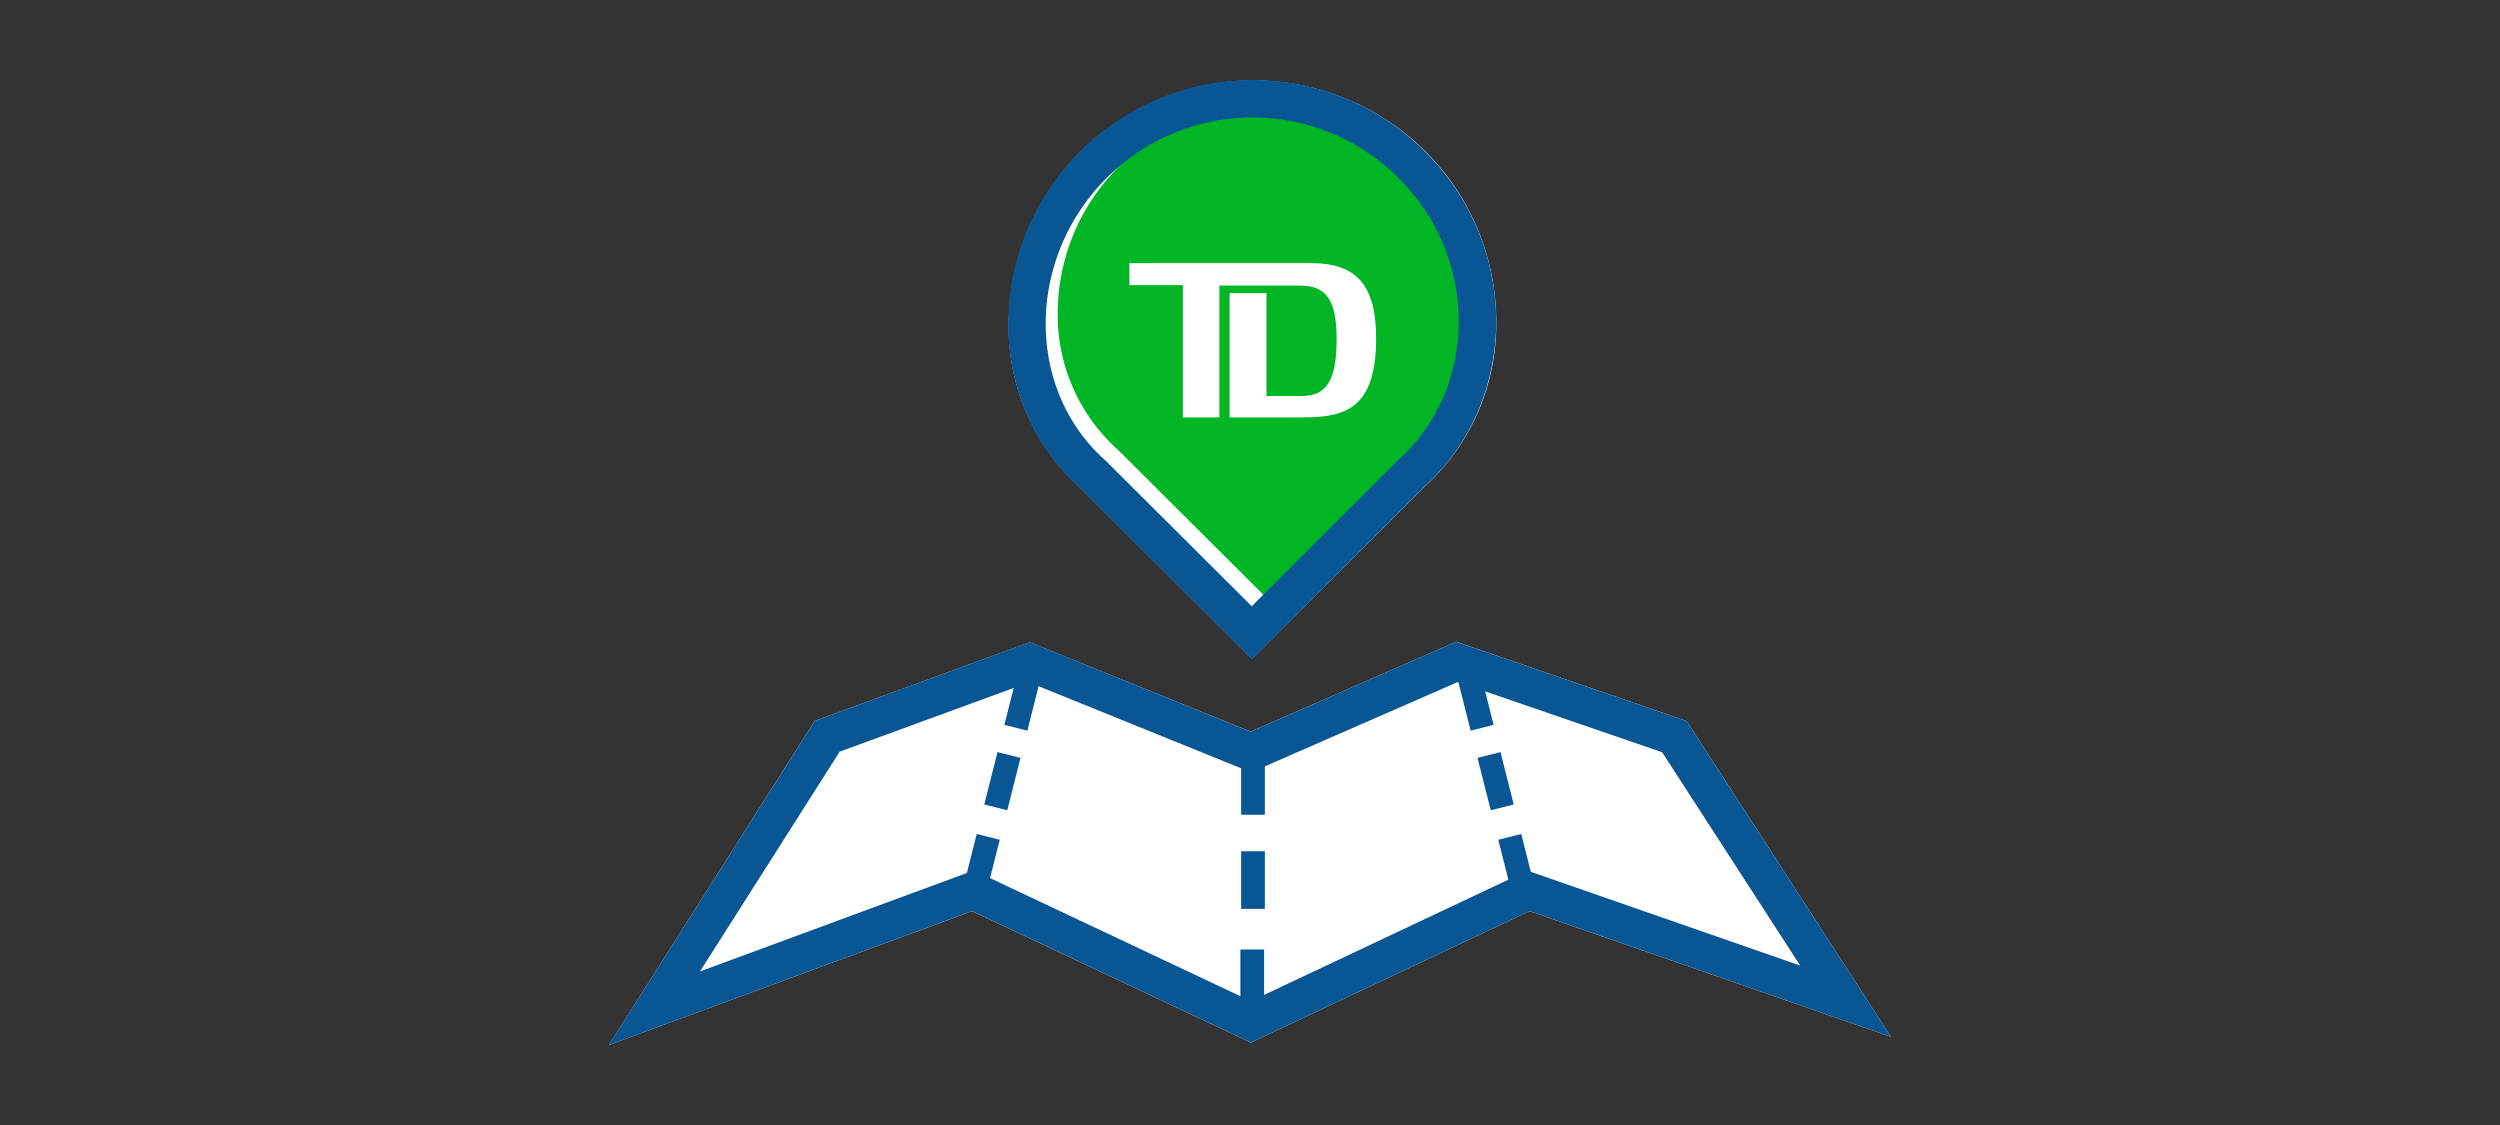 <svg xmlns="http://www.w3.org/2000/svg" viewBox="0 0 200 90"><rect x="0" y="0" width="200" height="90" fill="#333333" stroke="none"/><title>locateABranch</title><g id="FLT_ART_WORKS" data-name="FLT ART WORKS"><polygon points="134.93 57.68 116.5 51.34 100.05 58.53 82.38 51.38 65.18 57.67 48.71 83.6 77.76 72.89 100.07 83.41 122.36 72.89 151.28 82.95 134.93 57.68" style="fill:#fff"/><path d="M86.39,39l13.75,13.71L113.9,39a17.57,17.57,0,0,0,5.8-12.8A19.27,19.27,0,0,0,114,12.08a19.56,19.56,0,0,0-33.3,14.38A17.32,17.32,0,0,0,86.39,39Z" style="fill:#fff"/><path d="M101.19,8.5a16.6,16.6,0,0,0-16.57,17A14.49,14.49,0,0,0,89.45,36l11.68,11.64,11.7-11.7a14.64,14.64,0,0,0,4.87-10.72,16.28,16.28,0,0,0-4.86-11.92A16.48,16.48,0,0,0,101.19,8.5Z" style="fill:#00b624"/><polygon points="66.18 58.9 82.35 52.98 100.07 60.16 116.56 52.95 133.95 58.93 147.65 80.1 122.28 71.27 100.07 81.75 77.83 71.26 52.35 80.66 66.18 58.9" style="fill:none;stroke:#095694;stroke-miterlimit:10;stroke-width:3px"/><line x1="100.24" y1="60.57" x2="100.24" y2="65.18" style="fill:none;stroke:#095694;stroke-miterlimit:10;stroke-width:1.896px"/><line x1="100.18" y1="75.96" x2="100.18" y2="80.57" style="fill:none;stroke:#095694;stroke-miterlimit:10;stroke-width:1.896px"/><line x1="100.24" y1="68.1" x2="100.24" y2="72.71" style="fill:none;stroke:#095694;stroke-miterlimit:10;stroke-width:1.896px"/><line x1="79.06" y1="66.95" x2="78" y2="71.14" style="fill:none;stroke:#095694;stroke-miterlimit:10;stroke-width:1.896px"/><line x1="80.72" y1="60.4" x2="79.66" y2="64.59" style="fill:none;stroke:#095694;stroke-miterlimit:10;stroke-width:1.896px"/><line x1="82.33" y1="54.03" x2="81.27" y2="58.22" style="fill:none;stroke:#095694;stroke-miterlimit:10;stroke-width:1.896px"/><line x1="120.78" y1="66.95" x2="121.84" y2="71.14" style="fill:none;stroke:#095694;stroke-miterlimit:10;stroke-width:1.896px"/><line x1="119.12" y1="60.4" x2="120.18" y2="64.59" style="fill:none;stroke:#095694;stroke-miterlimit:10;stroke-width:1.896px"/><line x1="117.51" y1="54.03" x2="118.57" y2="58.22" style="fill:none;stroke:#095694;stroke-miterlimit:10;stroke-width:1.896px"/><path d="M90.35,21.05h14.57c3.53,0,5.17,1.7,5.17,6,0,5.65-2.47,6.34-5.86,6.34H98.37V23.45h2.95v8.23h2.83c2,0,2.78-1.29,2.78-4.56S106,22.85,104,22.85H97.55V33.39H94.63V22.81H90.35Z" style="fill:#fff"/><path d="M100.14,50.62,112.9,37.87c7-6.32,7.12-17.69,0-24.73a18,18,0,0,0-25.45.06c-7,7-7.12,18.45,0,24.77Z" style="fill:none;stroke:#095694;stroke-miterlimit:10;stroke-width:3px"/></g></svg>
